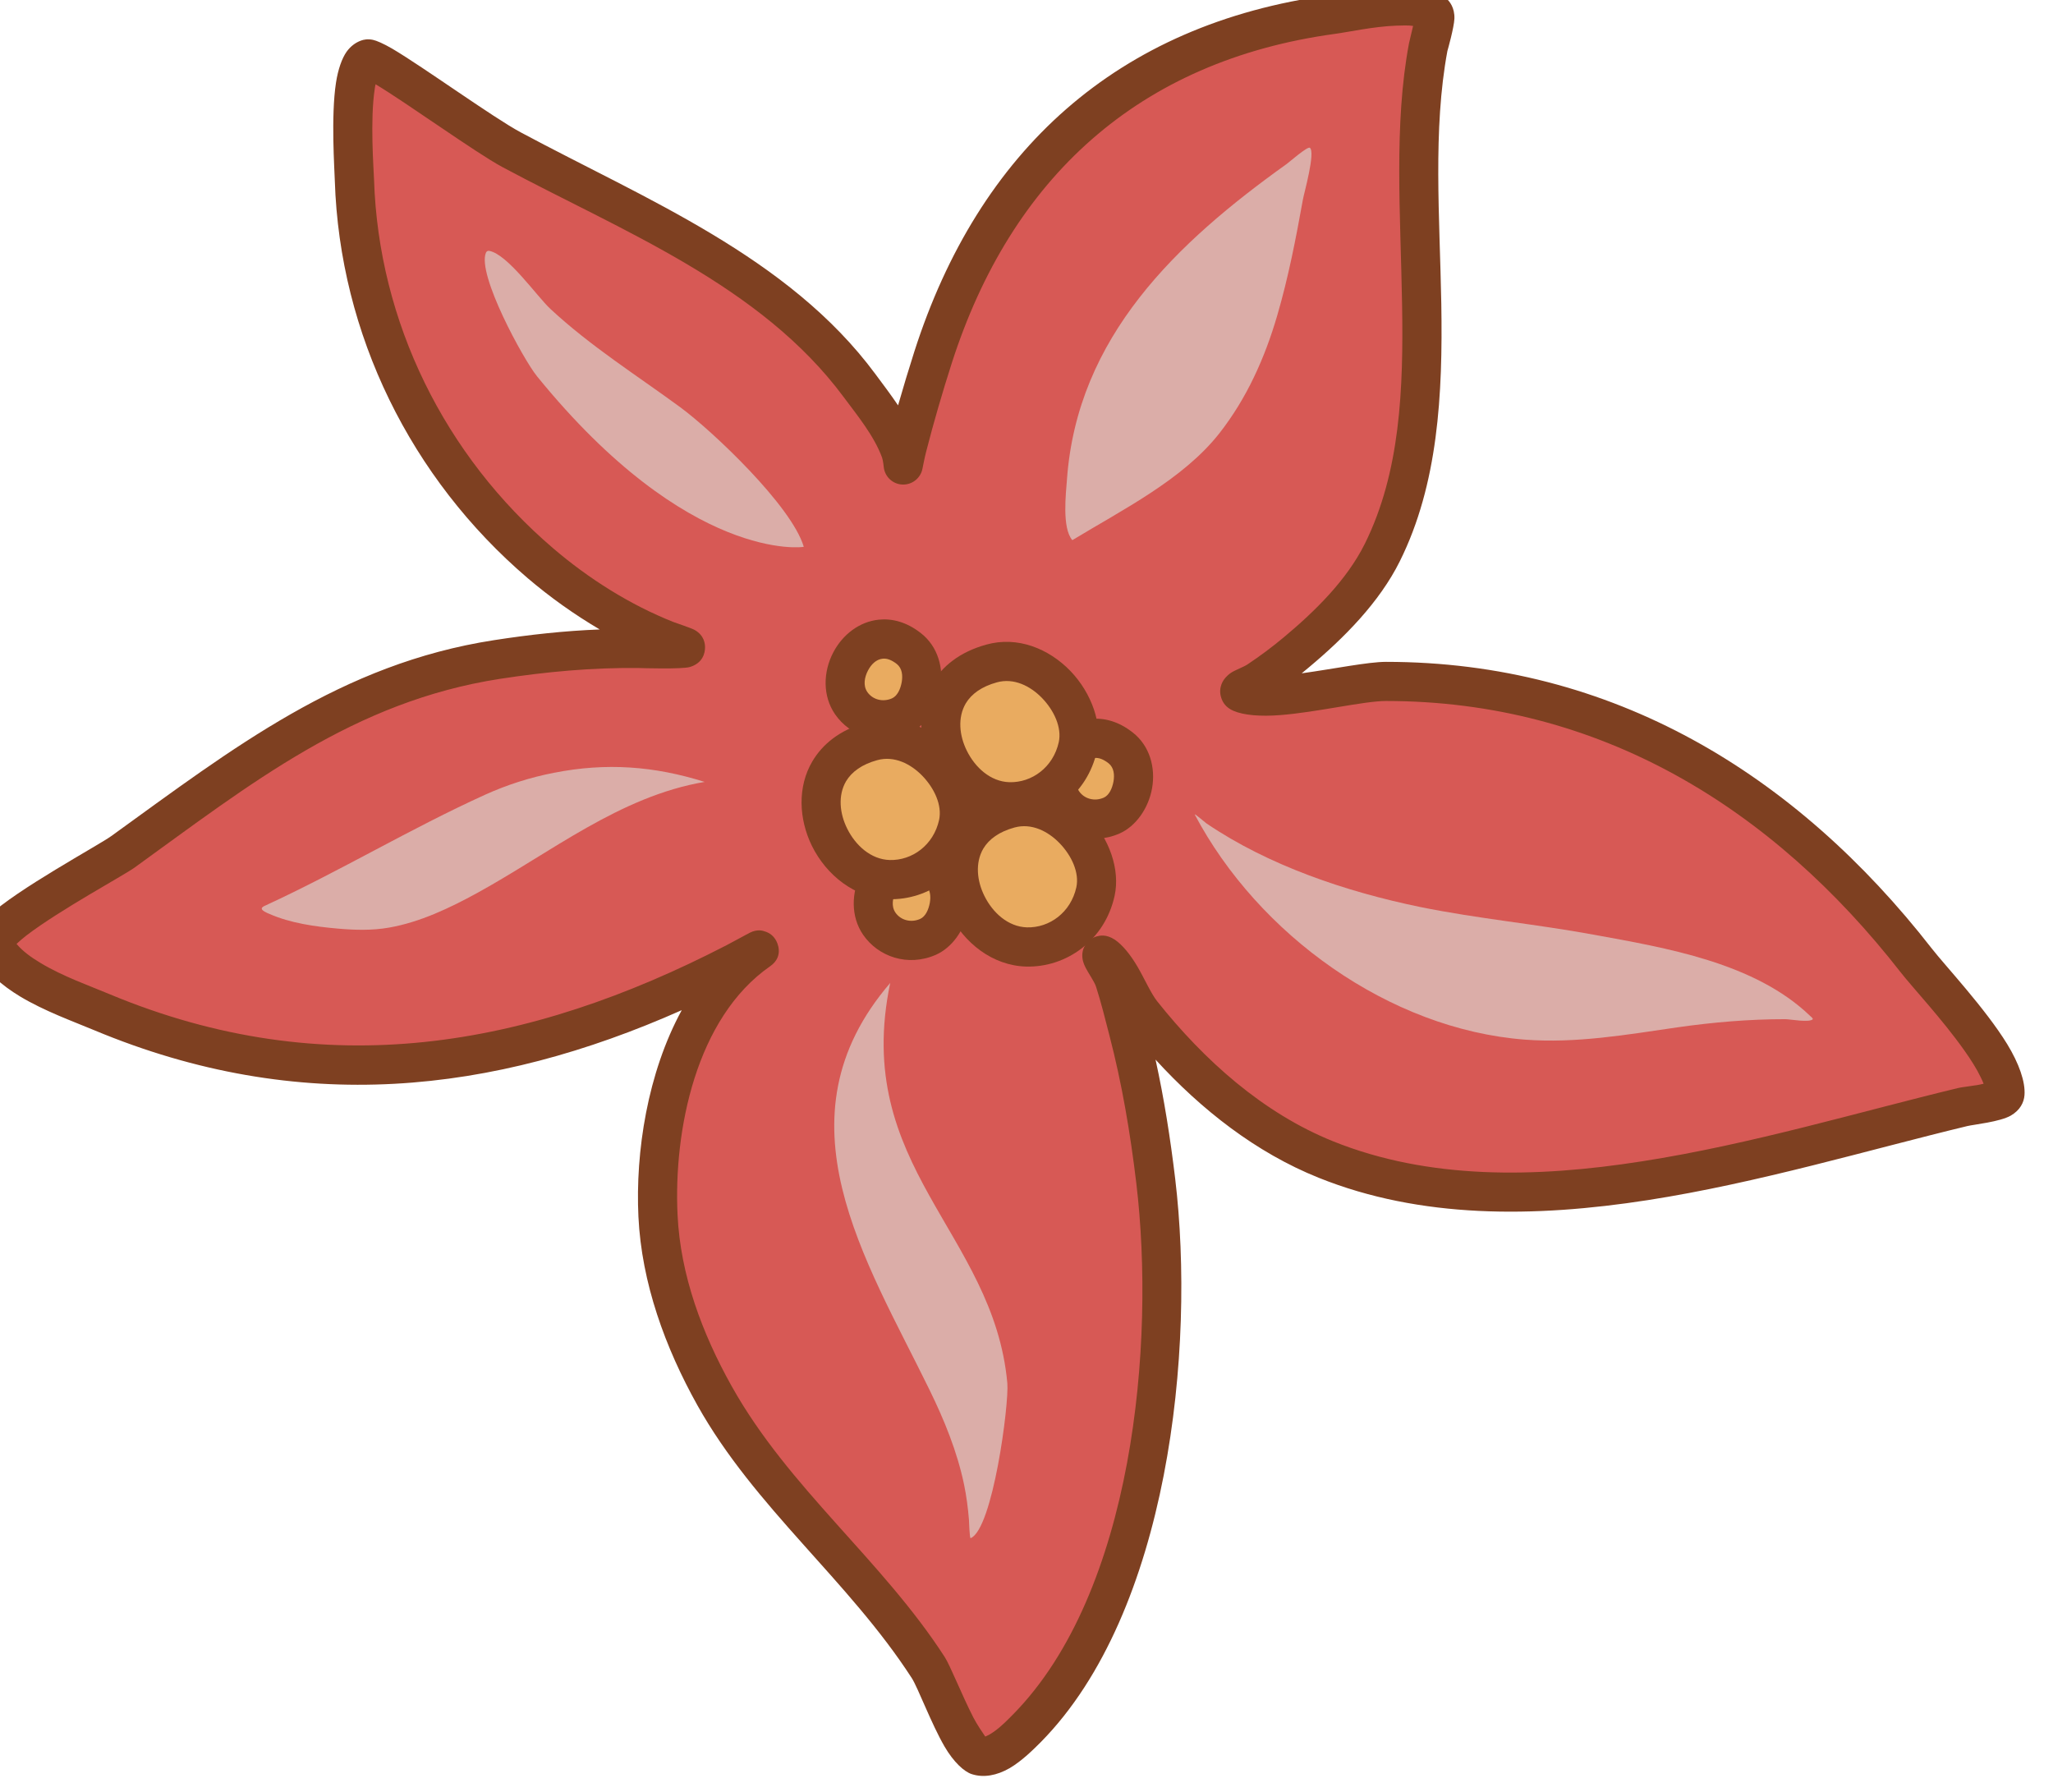<?xml version="1.0" encoding="UTF-8" standalone="no"?>
<!DOCTYPE svg PUBLIC "-//W3C//DTD SVG 1.1//EN" "http://www.w3.org/Graphics/SVG/1.1/DTD/svg11.dtd">
<svg width="100%" height="100%" viewBox="0 0 1746 1524" version="1.1" xmlns="http://www.w3.org/2000/svg" xmlns:xlink="http://www.w3.org/1999/xlink" xml:space="preserve" xmlns:serif="http://www.serif.com/" style="fill-rule:evenodd;clip-rule:evenodd;stroke-linejoin:round;stroke-miterlimit:2;">
    <g transform="matrix(1,0,0,1,-82858,-27444)">
        <g transform="matrix(1,0,0,1,-0.333,0)">
            <g id="Poinsettia-02" transform="matrix(0.774,0,0,0.774,40129,3815.01)">
                <g transform="matrix(1,2.77556e-17,-2.77556e-17,1,-728.855,1321.09)">
                    <path d="M56742.7,30265C56746.7,30263 56769.5,30250.6 56768.7,30251.2C56681.2,30312 56653,30444 56657.7,30543C56661,30612.7 56686,30680.3 56719.8,30740.8C56782.6,30853 56885.5,30932.4 56954.7,31039.5C56964.3,31054.4 56991.1,31130.4 57009.2,31136.1C57028.1,31142.2 57052,31117.4 57063.2,31106C57199.6,30967.5 57226.3,30686.7 57204.6,30504.9C57197.9,30448.8 57188.7,30393.7 57174.5,30339C57169.8,30320.9 57165.2,30302.6 57159.5,30284.7C57156.5,30275.3 57139.4,30252.2 57147.6,30257.6C57164.1,30268.6 57176.9,30305 57189.3,30320.7C57243,30388.3 57310.8,30448.8 57391.6,30481.3C57608.4,30568.5 57875.9,30475.5 58091.4,30423.6C58098.7,30421.9 58137,30419.6 58137.8,30408.9C58140.4,30371.3 58061.1,30289.3 58040.3,30262.6C57894.9,30076 57699.3,29956 57457.6,29956C57422.9,29956 57328.8,29981.5 57298.5,29968.5C57291.5,29965.5 57310.8,29959.5 57317.2,29955.3C57331.9,29945.6 57345.9,29935.1 57359.4,29923.8C57395.5,29893.6 57432.4,29856.9 57453.5,29814.5C57534.7,29651.1 57471,29434.8 57504,29258.8C57504.5,29256 57514.6,29225.6 57510.2,29222.2C57487.4,29204.7 57423.5,29219.8 57398.9,29223.2C57173.4,29253.9 57027.9,29388.5 56960,29599.7C56949.5,29632.3 56940,29665.3 56931.4,29698.4C56929.8,29704.9 56927.2,29718.2 56927.2,29718.2C56927.2,29718.2 56925.9,29707.5 56924.1,29702.6C56914.6,29676.8 56895.3,29652.7 56879.2,29631C56785.8,29504.8 56630.8,29443.7 56496.8,29371.8C56459,29351.5 56347.3,29269.1 56338.6,29272.2C56315.6,29280.3 56323.6,29388.6 56324.1,29405.2C56329.3,29567.8 56404.8,29720.5 56528.6,29826.2C56569.1,29860.8 56616.8,29891 56666.7,29910.7C56668,29911.2 56687.9,29917.5 56687.9,29918.6C56687.9,29922.2 56640.4,29919.8 56637.5,29919.8C56584.9,29919 56532.6,29923.9 56480.6,29932C56316.5,29957.4 56200.7,30048.7 56069.6,30143.3C56052.9,30155.5 55917.7,30227.2 55928,30246C55948.5,30283.8 56010,30304.1 56046.5,30319.3C56290.8,30421.4 56519.2,30380.6 56742.7,30265Z" style="fill:rgb(215,89,85);"/>
                </g>
                <g transform="matrix(1,2.77556e-17,-2.77556e-17,1,-728.855,1321.09)">
                    <path d="M56921.5,29652.7C56913.4,29640.7 56904.6,29629.1 56896.5,29618.2C56801.2,29489.4 56643.7,29426.1 56507,29352.8C56476.9,29336.7 56399.8,29280.9 56365.7,29260.8C56355.9,29255.1 56348.3,29251.9 56344.5,29251.1C56338.8,29249.9 56334.4,29250.8 56331.4,29251.9C56325.6,29254 56320.1,29257.9 56315.6,29264.1C56310.5,29271.3 56306.2,29283.3 56303.9,29298.1C56298.2,29335.1 56302.3,29393.8 56302.6,29405.9C56308,29574.6 56386.2,29733 56514.6,29842.6C56538.9,29863.3 56565.6,29882.4 56593.7,29898.9C56554.8,29900.4 56516,29904.7 56477.3,29910.7C56309.6,29936.7 56190.9,30029.2 56057,30125.9C56043.4,30135.8 55952.8,30184.7 55922.3,30213.7C55913.2,30222.4 55908.3,30230.8 55906.8,30236.8C55904.9,30244.2 55906,30250.7 55909.1,30256.3C55919,30274.5 55936.3,30289.8 55956.9,30302.2C55983.5,30318.2 56015.5,30329.7 56038.2,30339.2C56263.8,30433.4 56476.3,30409.4 56683.8,30317.2C56646.2,30386.1 56632.8,30472.9 56636.2,30544C56639.7,30617 56665.6,30687.9 56701,30751.3C56764,30863.9 56867.2,30943.7 56936.6,31051.1C56943.3,31061.5 56958.1,31101.4 56972.6,31126.3C56982.5,31143.3 56994.2,31154 57002.6,31156.6C57015.6,31160.8 57030.1,31158 57043.9,31150.1C57057.7,31142.1 57070.8,31128.9 57078.6,31121.1C57219,30978.5 57248.4,30689.6 57226,30502.4C57220.7,30458.2 57213.9,30414.7 57204.4,30371.5C57254.6,30426.4 57314.6,30473.6 57383.6,30501.3C57495.5,30546.3 57620.4,30545.3 57745.3,30525.9C57866.8,30507 57988.2,30470.6 58096.5,30444.5C58103.1,30442.9 58132.3,30439.9 58144.2,30433C58154.3,30427.1 58158.6,30418.7 58159.2,30410.5C58160.3,30396 58153.2,30375.8 58140.2,30354.5C58116,30315.1 58072.1,30268.4 58057.3,30249.4C57907.7,30057.4 57706.3,29934.5 57457.6,29934.5C57438.1,29934.5 57400.3,29942.2 57365,29947.1C57367.7,29944.9 57370.5,29942.6 57373.2,29940.3C57411.5,29908.3 57450.4,29869.1 57472.8,29824C57514.9,29739.4 57520.1,29641.1 57518.4,29541C57516.7,29446.2 57509,29349.8 57525.1,29263.3C57525.4,29262.4 57532.4,29237.6 57532.8,29227.8C57533.2,29215.9 57527.6,29208.5 57523.3,29205.2C57513.6,29197.7 57498.9,29193.4 57481.7,29192.6C57452.2,29191.2 57414,29199.4 57396,29201.9C57161.6,29233.8 57010.1,29373.5 56939.5,29593.2C56933.2,29612.9 56927.2,29632.8 56921.5,29652.7ZM57487.4,29235.8C57485.5,29243.6 57483.1,29253.7 57482.9,29254.9C57466.1,29344.2 57473.7,29443.8 57475.3,29541.7C57476.9,29634.7 57473.4,29726.2 57434.3,29804.9C57414.4,29844.8 57379.5,29879 57345.6,29907.3C57332.7,29918.1 57319.3,29928.1 57305.3,29937.4C57301.3,29940.1 57291.9,29943.5 57287.5,29946.4C57282.3,29949.9 57279.3,29953.9 57277.8,29957C57274.9,29963 57274.8,29968.8 57276.7,29974.3C57278.2,29978.8 57281.4,29984.6 57290,29988.3C57301.4,29993.2 57319.8,29994.7 57341.3,29993C57381,29990 57433.6,29977.5 57457.6,29977.5C57692.4,29977.5 57882.1,30094.6 58023.3,30275.8C58035.7,30291.7 58069,30327.3 58093,30361.3C58100.3,30371.6 58106.8,30381.8 58111.2,30391.1C58112.4,30393.5 58113.4,30395.8 58114.3,30398C58111.8,30398.6 58109.2,30399.2 58107.2,30399.5C58098,30401 58089.5,30401.9 58086.4,30402.7C57979.2,30428.5 57859,30464.6 57738.7,30483.3C57621.7,30501.6 57504.5,30503.5 57399.6,30461.3C57322.3,30430.2 57257.6,30372 57206.1,30307.3C57199.2,30298.5 57192.3,30282.6 57184.4,30269.1C57176.9,30256.4 57168.3,30245.6 57159.6,30239.7C57150,30233.4 57142.8,30235.3 57139.6,30236.2C57134.2,30237.8 57130.2,30240.9 57127.3,30245.5C57125.3,30248.6 57123.5,30253.1 57124,30259.1C57124.1,30261.4 57125,30265.6 57127.6,30270.6C57130.3,30276 57137.3,30286 57139,30291.3C57144.6,30308.7 57149,30326.7 57153.6,30344.4C57167.6,30398.2 57176.7,30452.3 57183.3,30507.5C57204.3,30683.8 57180.1,30956.6 57047.9,31090.9C57042.9,31095.9 57035.3,31104 57026.7,31110C57024.1,31111.8 57021.5,31113.5 57018.8,31114.6C57018.3,31114.8 57017.8,31115.1 57017.3,31115.3C57014.7,31111.5 57008.1,31101.9 57004.1,31094.1C56991.2,31068.8 56978.7,31037 56972.7,31027.8C56903.8,30921.1 56801.1,30842.1 56738.6,30730.2C56706.4,30672.7 56682.3,30608.4 56679.2,30542C56674.8,30449.6 56699.3,30325.6 56781,30268.9C56796.8,30257.8 56788.3,30242.1 56787.3,30240.4C56784.9,30236.2 56781,30232.2 56774.2,30230.4C56773.8,30230.3 56767.4,30227.6 56758.4,30232.2C56755.2,30233.9 56736.4,30244.1 56732.9,30245.9C56515.1,30358.4 56292.7,30398.8 56054.8,30299.5C56033.7,30290.6 56003.9,30280.2 55979.2,30265.3C55969,30259.2 55959.7,30252.5 55952.9,30244.4C55956,30241.5 55960.2,30237.8 55963.9,30235C56001,30206.7 56070.5,30169.2 56082.2,30160.8C56210.4,30068.2 56323.3,29978.1 56483.9,29953.2C56534.7,29945.4 56585.8,29940.6 56637.2,29941.3C56640.1,29941.4 56683.9,29942.7 56692.6,29940.2C56707.1,29935.9 56709.4,29924.7 56709.4,29918.6C56709.4,29915.2 56708.9,29905.6 56697.9,29899.4C56694.2,29897.3 56675.9,29891.3 56674.6,29890.7C56626.9,29871.8 56581.4,29843 56542.6,29809.8C56423.4,29708.1 56350.6,29561.1 56345.7,29404.5C56345.3,29393.3 56341.2,29339 56346.5,29304.7C56346.7,29303.2 56347,29301.5 56347.4,29299.9C56382.2,29320.8 56457.1,29374.9 56486.6,29390.8C56617.9,29461.2 56770.4,29520.2 56861.9,29643.8C56876.9,29664 56895.1,29686.1 56903.9,29710C56905.1,29713.4 56905.8,29720.7 56905.8,29720.7C56907,29731.2 56915.7,29739.3 56926.3,29739.7C56936.9,29740.1 56946.3,29732.7 56948.3,29722.3C56948.3,29722.3 56950.7,29709.9 56952.3,29703.8C56960.7,29671 56970.2,29638.5 56980.5,29606.3C57045.7,29403.4 57185.3,29274 57401.8,29244.5C57416.1,29242.6 57444.1,29236.4 57469,29235.5C57475.6,29235.3 57482,29235 57487.4,29235.8Z" style="fill:rgb(126,64,33);"/>
                </g>
                <g transform="matrix(0.53,0.53,-0.53,0.53,40172.3,-4590.13)">
                    <path d="M49250.3,18561.6C49291.9,18556.7 49323.6,18608.6 49310.9,18641.2C49300.1,18669.1 49272.6,18682.7 49246.9,18678C49193.1,18668 49174.6,18570.6 49250.3,18561.6Z" style="fill:rgb(233,171,96);"/>
                </g>
                <g transform="matrix(0.53,0.53,-0.53,0.53,40172.3,-4590.13)">
                    <path d="M49247,18533.1C49219.8,18536.3 49201.2,18547.9 49189.1,18562.7C49170.8,18585 49167,18616 49175.7,18643.8C49185.2,18674.6 49209.7,18700.3 49241.6,18706.2C49280,18713.3 49321.4,18693.3 49337.7,18651.6C49347.2,18627.2 49341.7,18595.4 49324.5,18570.8C49307,18545.9 49278.5,18529.4 49247,18533.1ZM49253.7,18590.1C49263.8,18589 49271.9,18595.9 49277.5,18603.8C49283.3,18612.2 49287.4,18622.5 49284.2,18630.8C49278.7,18644.8 49265.1,18652.1 49252.1,18649.7C49241,18647.7 49233.8,18637.4 49230.5,18626.8C49227.5,18617.3 49227.3,18606.7 49233.5,18599.2C49237.6,18594.1 49244.5,18591.2 49253.7,18590.1Z" style="fill:rgb(126,64,33);"/>
                </g>
                <g transform="matrix(0.53,0.53,-0.53,0.53,39939.6,-4699.22)">
                    <path d="M49250.3,18561.6C49291.9,18556.7 49323.6,18608.6 49310.9,18641.2C49300.1,18669.1 49272.6,18682.7 49246.9,18678C49193.1,18668 49174.6,18570.6 49250.3,18561.6Z" style="fill:rgb(233,171,96);"/>
                </g>
                <g transform="matrix(0.53,0.53,-0.53,0.53,39939.6,-4699.22)">
                    <path d="M49247,18533.1C49219.8,18536.3 49201.2,18547.9 49189.1,18562.7C49170.8,18585 49167,18616 49175.7,18643.8C49185.2,18674.6 49209.7,18700.3 49241.6,18706.2C49280,18713.3 49321.4,18693.3 49337.7,18651.6C49347.2,18627.2 49341.7,18595.4 49324.5,18570.8C49307,18545.9 49278.5,18529.4 49247,18533.1ZM49253.7,18590.1C49263.8,18589 49271.9,18595.9 49277.5,18603.8C49283.3,18612.2 49287.4,18622.5 49284.2,18630.8C49278.7,18644.8 49265.1,18652.1 49252.1,18649.7C49241,18647.7 49233.8,18637.4 49230.5,18626.8C49227.5,18617.3 49227.3,18606.7 49233.5,18599.2C49237.6,18594.1 49244.5,18591.2 49253.7,18590.1Z" style="fill:rgb(126,64,33);"/>
                </g>
                <g transform="matrix(0.53,0.53,-0.53,0.53,39970.5,-4456.86)">
                    <path d="M49250.3,18561.6C49291.9,18556.7 49323.6,18608.6 49310.9,18641.2C49300.1,18669.1 49272.6,18682.7 49246.9,18678C49193.1,18668 49174.6,18570.6 49250.3,18561.6Z" style="fill:rgb(233,171,96);"/>
                </g>
                <g transform="matrix(0.53,0.53,-0.53,0.53,39970.5,-4456.86)">
                    <path d="M49247,18533.1C49219.8,18536.3 49201.2,18547.9 49189.1,18562.7C49170.8,18585 49167,18616 49175.7,18643.8C49185.2,18674.6 49209.7,18700.3 49241.6,18706.2C49280,18713.3 49321.4,18693.3 49337.7,18651.6C49347.2,18627.2 49341.7,18595.4 49324.5,18570.8C49307,18545.9 49278.5,18529.4 49247,18533.1ZM49253.7,18590.1C49263.8,18589 49271.9,18595.9 49277.5,18603.8C49283.3,18612.2 49287.4,18622.5 49284.2,18630.8C49278.7,18644.8 49265.1,18652.1 49252.1,18649.7C49241,18647.7 49233.8,18637.4 49230.5,18626.8C49227.5,18617.3 49227.3,18606.7 49233.5,18599.2C49237.6,18594.1 49244.5,18591.2 49253.7,18590.1Z" style="fill:rgb(126,64,33);"/>
                </g>
                <g transform="matrix(0.804,0.594,-0.594,0.804,28013.5,-26783.5)">
                    <path d="M57248.6,29726C57231.4,29722.2 57212.3,29688.7 57204.3,29676C57119.9,29542.9 57146.6,29394.5 57192.4,29253.5C57193.3,29250.9 57199.2,29224 57202.3,29224C57210.3,29224 57227,29268.3 57229.8,29273.9C57249.2,29313.2 57268,29352.6 57283.1,29393.8C57299.8,29439.3 57310.2,29486.8 57308.8,29535.5C57306.9,29600.1 57272.9,29666.7 57248.6,29726Z" style="fill:rgb(219,173,168);"/>
                </g>
                <g transform="matrix(0.804,0.594,-0.594,0.804,28013.5,-26783.5)">
                    <path d="M57535.8,29888.5C57536.3,29887.7 57550.8,29888.9 57552.2,29888.8C57635.1,29885.5 57720.9,29857.7 57795.5,29823.2C57854,29796 57909.3,29762.5 57967.3,29734.2C58039.5,29698.8 58127.8,29653.7 58211.7,29664.7C58212.2,29664.7 58216.2,29664.9 58216.1,29666C58215.3,29671.3 58195.9,29680.8 58191.9,29683.7C58160,29707.2 58129.9,29733.7 58101.6,29761.6C58061.7,29801.1 58022.6,29842.1 57974.7,29872.1C57848.3,29951.2 57670.7,29953.4 57535.8,29888.5Z" style="fill:rgb(219,173,168);"/>
                </g>
                <g transform="matrix(0.804,0.594,-0.594,0.804,28013.5,-26783.5)">
                    <path d="M56668.3,29930.8C56924.9,29996.9 57015.9,29907.6 57015.5,29907.3C56978.2,29879 56858.8,29864.5 56815.2,29864.6C56754.9,29864.8 56696.4,29869.3 56636.1,29862.5C56616.3,29860.3 56562.9,29842.1 56544.2,29851.1C56542.7,29851.8 56542.1,29853.3 56542.4,29854.8C56548.2,29879.9 56645.7,29925 56668.3,29930.8Z" style="fill:rgb(219,173,168);"/>
                </g>
                <g transform="matrix(0.804,0.594,-0.594,0.804,28013.5,-26783.5)">
                    <path d="M57081.4,30179.9C57026.7,30198.7 56981.9,30226.8 56942.2,30270.3C56924.1,30290 56908.6,30311.5 56895.6,30334.8C56852,30413 56817.5,30496.5 56774.3,30575.2C56773.6,30576.6 56772.1,30578.7 56772.3,30580.3C56772.6,30583.7 56781.1,30581.3 56782.7,30580.9C56807.6,30575.3 56831.6,30562.2 56853.2,30549C56869.2,30539.2 56884.4,30528.6 56897.4,30515C56921.4,30489.9 56938.4,30457.9 56952.9,30426.6C56991.6,30342.8 57015.9,30247.9 57081.4,30179.9Z" style="fill:rgb(219,173,168);"/>
                </g>
                <g transform="matrix(0.804,0.594,-0.594,0.804,28013.5,-26783.5)">
                    <path d="M57376.8,30236.4C57362.2,30432.8 57535.9,30496.8 57677.4,30570.5C57710.1,30587.5 57742.3,30607.1 57769.8,30631.7C57779.5,30640.4 57788.4,30649.7 57796.9,30659.4C57797.8,30660.5 57809.8,30675.7 57810.5,30674.7C57824.2,30652.2 57756.9,30530.9 57741.8,30513.8C57631.2,30389.3 57462.8,30424 57376.8,30236.4Z" style="fill:rgb(219,173,168);"/>
                </g>
                <g transform="matrix(1.3,-0.202,0.202,1.3,-11460.2,17235.3)">
                    <path d="M49250.3,18561.6C49291.9,18556.7 49323.6,18608.6 49310.9,18641.2C49300.1,18669.1 49272.6,18682.7 49246.9,18678C49193.1,18668 49174.6,18570.6 49250.3,18561.6Z" style="fill:rgb(233,171,96);"/>
                </g>
                <g transform="matrix(1.3,-0.202,0.202,1.3,-11460.2,17235.3)">
                    <path d="M49248.4,18545.4C49225.1,18548.1 49209,18557.9 49198.6,18570.6C49183,18589.6 49180,18616.3 49187.4,18640.2C49195.7,18666.6 49216.5,18689 49243.9,18694.1C49276.8,18700.2 49312.3,18682.9 49326.2,18647.1C49334.3,18626.2 49329.2,18599 49314.4,18577.9C49299.4,18556.7 49275.3,18542.2 49248.4,18545.4L49248.4,18545.4ZM49252.3,18577.9C49266.9,18576.2 49279.5,18585.2 49287.6,18596.7C49295.9,18608.5 49300.2,18623.5 49295.7,18635.2C49287.9,18655.2 49268.3,18665.3 49249.8,18661.9C49234.3,18659 49223.4,18645.4 49218.7,18630.4C49214.5,18617.1 49215.2,18602 49223.9,18591.3C49229.8,18584.2 49239.2,18579.4 49252.3,18577.9L49252.3,18577.9Z" style="fill:rgb(126,64,33);"/>
                </g>
                <g transform="matrix(1.3,-0.202,0.202,1.3,-11479.5,17075.8)">
                    <path d="M49250.3,18561.6C49291.9,18556.7 49323.6,18608.6 49310.9,18641.2C49300.1,18669.1 49272.6,18682.7 49246.9,18678C49193.1,18668 49174.6,18570.6 49250.3,18561.6Z" style="fill:rgb(233,171,96);"/>
                </g>
                <g transform="matrix(1.3,-0.202,0.202,1.3,-11479.5,17075.8)">
                    <path d="M49248.4,18545.4C49225.1,18548.1 49209,18557.9 49198.6,18570.6C49183,18589.6 49180,18616.3 49187.4,18640.2C49195.7,18666.6 49216.5,18689 49243.9,18694.1C49276.8,18700.2 49312.3,18682.9 49326.2,18647.1C49334.3,18626.2 49329.2,18599 49314.4,18577.9C49299.4,18556.7 49275.3,18542.2 49248.4,18545.4L49248.4,18545.4ZM49252.3,18577.9C49266.9,18576.2 49279.5,18585.2 49287.6,18596.7C49295.9,18608.5 49300.2,18623.5 49295.7,18635.2C49287.9,18655.2 49268.3,18665.3 49249.8,18661.9C49234.3,18659 49223.4,18645.4 49218.7,18630.4C49214.5,18617.1 49215.2,18602 49223.9,18591.3C49229.8,18584.2 49239.2,18579.4 49252.3,18577.9L49252.3,18577.9Z" style="fill:rgb(126,64,33);"/>
                </g>
                <g transform="matrix(1.3,-0.202,0.202,1.3,-11611,17161.3)">
                    <path d="M49250.3,18561.6C49291.9,18556.7 49323.6,18608.6 49310.9,18641.2C49300.1,18669.1 49272.6,18682.7 49246.9,18678C49193.1,18668 49174.6,18570.6 49250.3,18561.6Z" style="fill:rgb(233,171,96);"/>
                </g>
                <g transform="matrix(1.3,-0.202,0.202,1.3,-11611,17161.3)">
                    <path d="M49248.4,18545.4C49225.1,18548.1 49209,18557.9 49198.6,18570.6C49183,18589.6 49180,18616.3 49187.4,18640.2C49195.7,18666.6 49216.5,18689 49243.9,18694.1C49276.8,18700.2 49312.3,18682.9 49326.2,18647.1C49334.3,18626.2 49329.2,18599 49314.4,18577.9C49299.4,18556.7 49275.3,18542.2 49248.4,18545.4L49248.4,18545.4ZM49252.3,18577.9C49266.9,18576.2 49279.5,18585.2 49287.6,18596.7C49295.9,18608.5 49300.2,18623.5 49295.7,18635.2C49287.9,18655.2 49268.3,18665.3 49249.8,18661.9C49234.3,18659 49223.4,18645.4 49218.7,18630.4C49214.5,18617.1 49215.2,18602 49223.9,18591.3C49229.8,18584.2 49239.2,18579.4 49252.3,18577.9L49252.3,18577.9Z" style="fill:rgb(126,64,33);"/>
                </g>
            </g>
        </g>
    </g>
</svg>
